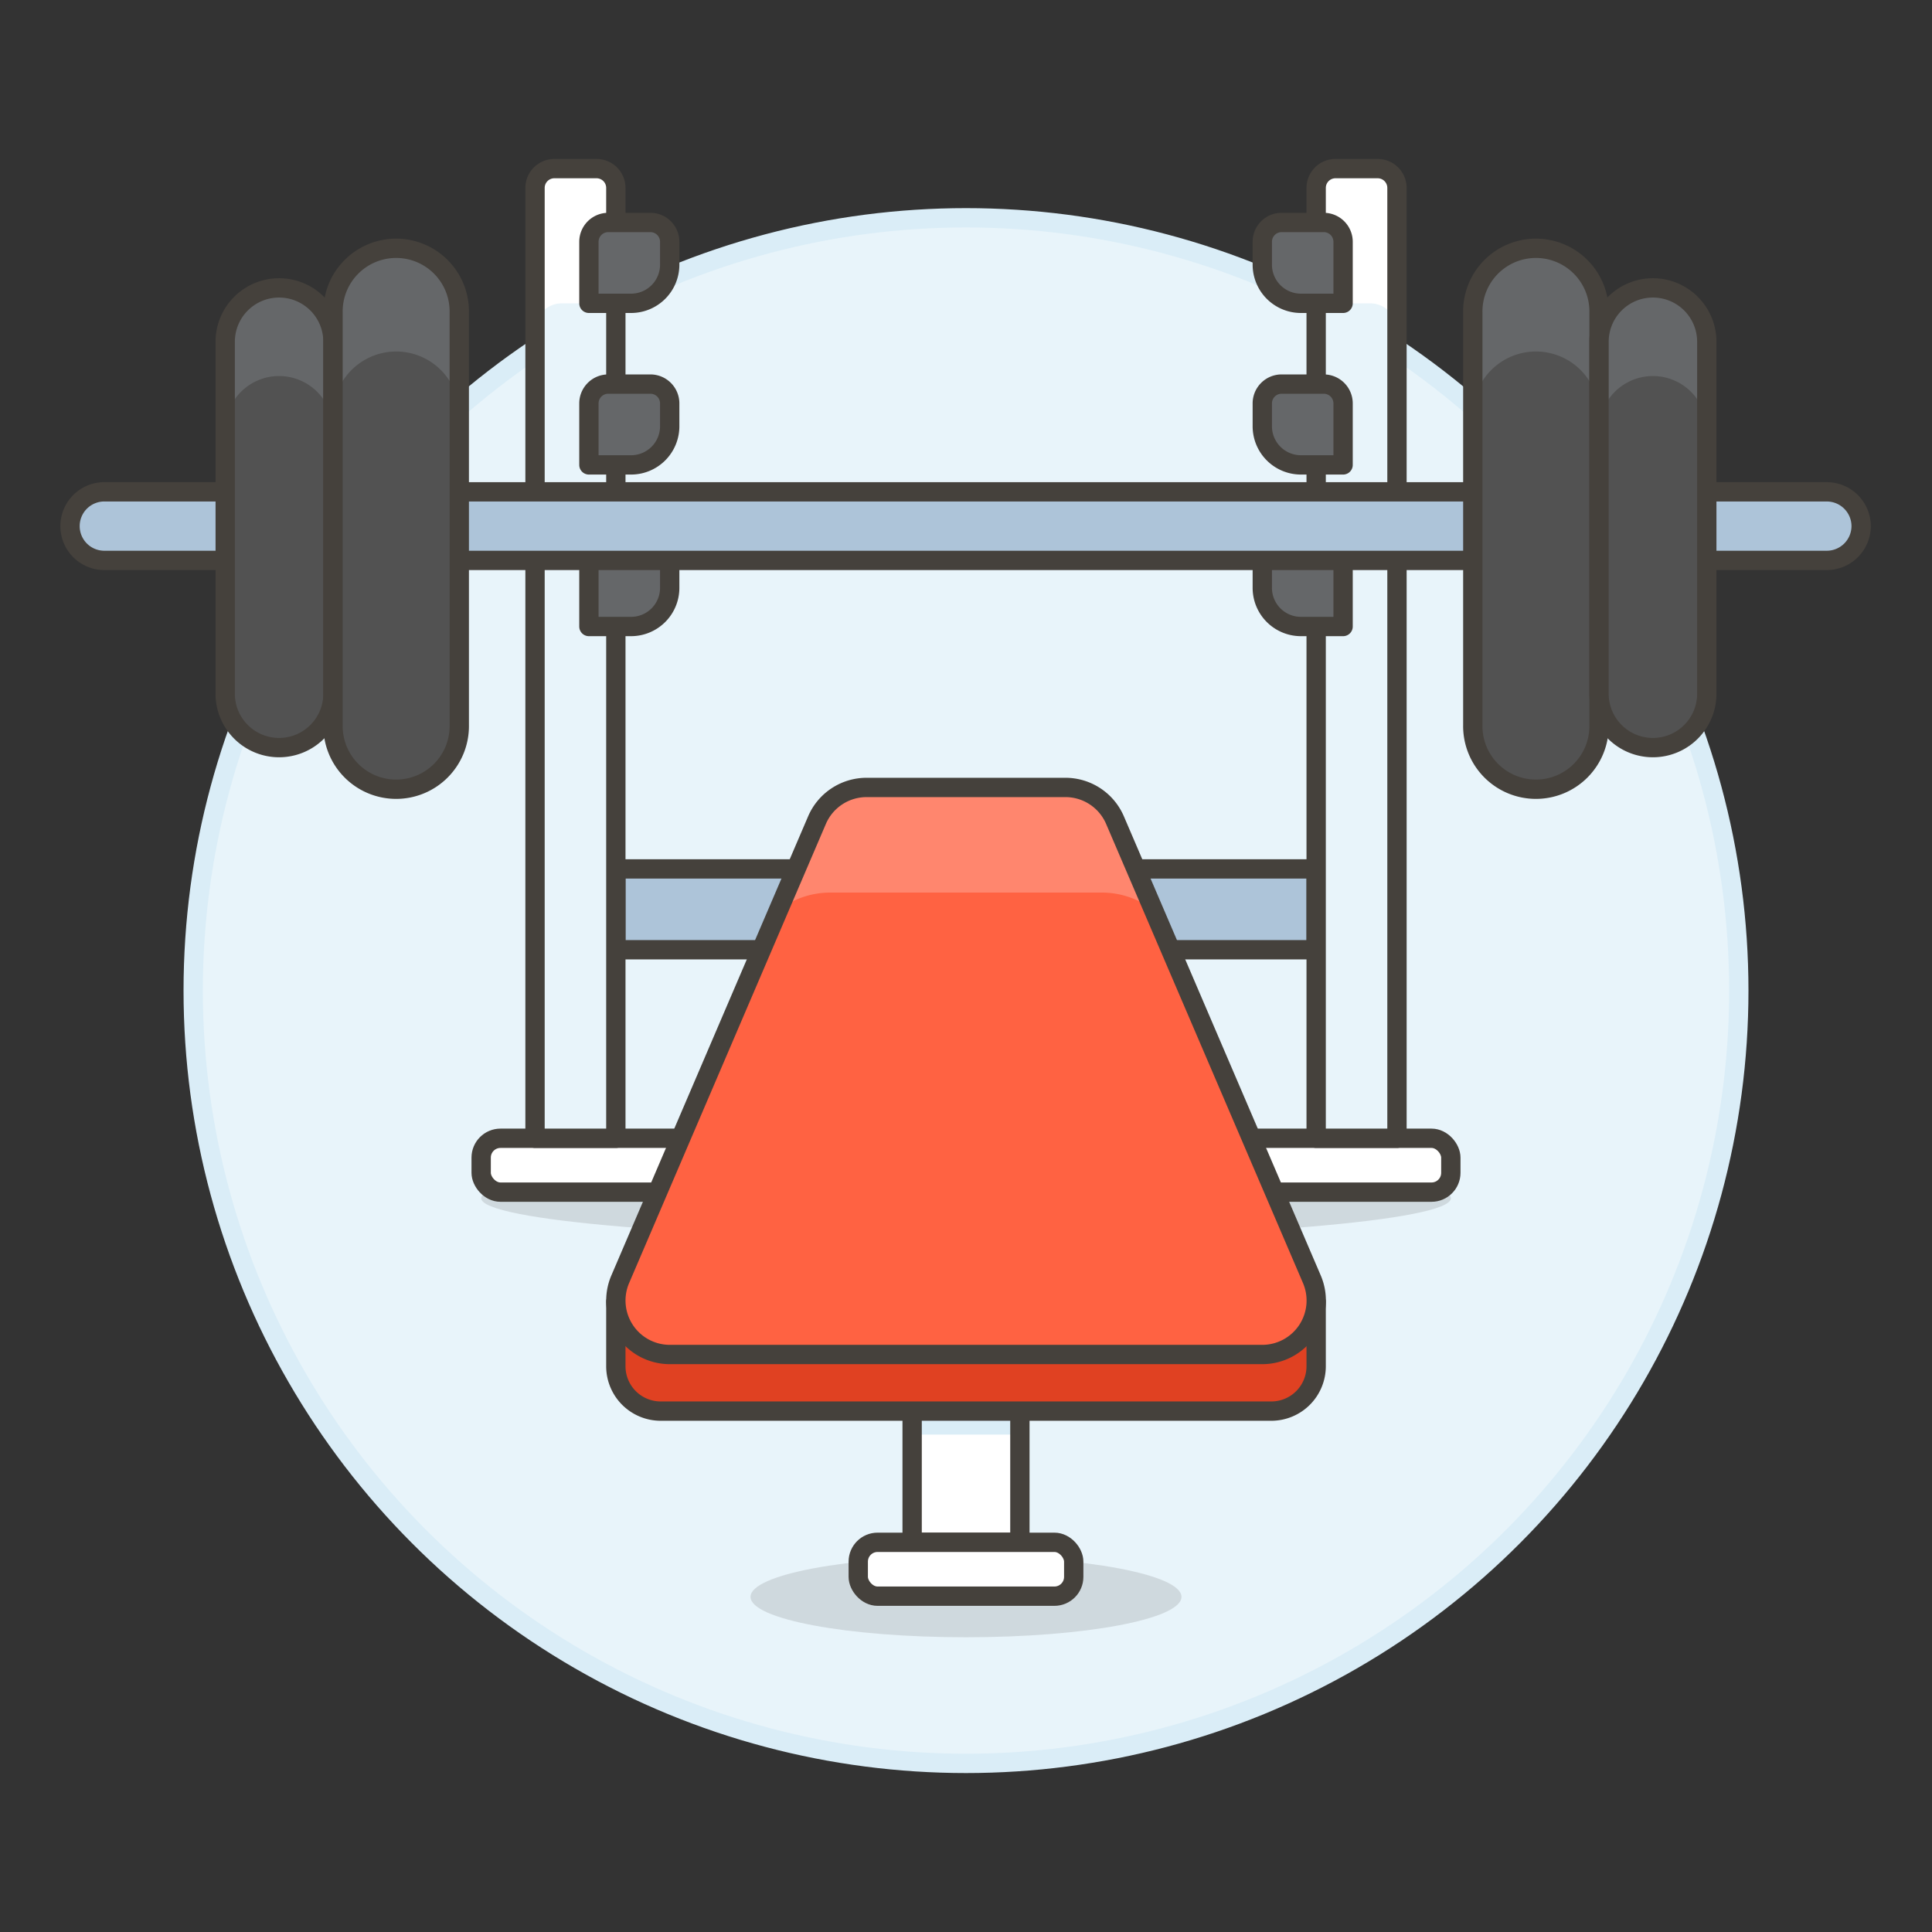 <svg xmlns="http://www.w3.org/2000/svg" viewBox="0 0 100 100"><rect x="0" y="0" width="100" height="100" fill="#333333" stroke="none"/><g class="nc-icon-wrapper"><defs/><circle class="a" cx="50" cy="51.273" r="40" fill="#e8f4fa" stroke="#daedf7" stroke-miterlimit="10"/><path class="b" d="M61.153 82.653c0-1.154-4.993-2.091-11.153-2.091s-11.153.937-11.153 2.091S43.84 84.744 50 84.744s11.153-.936 11.153-2.091z" fill="#45413c" opacity="0.15"/><path class="c" d="M47.212 70.071h5.577v9.759h-5.577z" style="" fill="#fff"/><path class="d" d="M47.212 70.071h5.577v4.183h-5.577z" style="" fill="#daedf7"/><path class="e" d="M47.212 70.071h5.577v9.759h-5.577z" fill="none" stroke="#45413c" stroke-linecap="round" stroke-linejoin="round"/><rect class="f" x="44.423" y="79.83" width="11.153" height="2.788" rx="1" fill="#fff" stroke="#45413c" stroke-linecap="round" stroke-linejoin="round"/><path class="b" d="M75.1 62.019c0-1.154-11.235-2.091-25.094-2.091s-25.1.937-25.1 2.091S36.141 64.11 50 64.11s25.1-.936 25.1-2.091z" fill="#45413c" opacity="0.15"/><rect class="f" x="24.905" y="58.917" width="50.19" height="2.788" rx="1" fill="#fff" stroke="#45413c" stroke-linecap="round" stroke-linejoin="round"/><path class="g" d="M31.876 44.975h36.249v4.183H31.876z" stroke="#45413c" stroke-linecap="round" stroke-linejoin="round" fill="#adc4d9"/><path class="h" d="M28.693 8.727h2.183a1 1 0 0 1 1 1v49.19h-4.183V9.727a1 1 0 0 1 1-1z" style="" fill="#e8f4fa"/><path class="c" d="M30.482 8.727h-1.395a1.394 1.394 0 0 0-1.394 1.394v6.971a1.394 1.394 0 0 1 1.394-1.392h1.395a1.394 1.394 0 0 1 1.394 1.394v-6.973a1.394 1.394 0 0 0-1.394-1.394z" style="" fill="#fff"/><path class="e" d="M28.693 8.727h2.183a1 1 0 0 1 1 1v49.19h-4.183V9.727a1 1 0 0 1 1-1z" fill="none" stroke="#45413c" stroke-linecap="round" stroke-linejoin="round"/><path class="i" d="M32.664 24.063h-2.182V20.88a1 1 0 0 1 1-1h2.182a1 1 0 0 1 1 1v1.183a2 2 0 0 1-2 2z" stroke="#45413c" stroke-linecap="round" stroke-linejoin="round" fill="#656769"/><path class="i" d="M32.664 32.428h-2.182v-4.183h4.182v2.183a2 2 0 0 1-2 2z" stroke="#45413c" stroke-linecap="round" stroke-linejoin="round" fill="#656769"/><path class="i" d="M32.664 15.7h-2.182v-3.185a1 1 0 0 1 1-1h2.182a1 1 0 0 1 1 1V13.7a2 2 0 0 1-2 2z" stroke="#45413c" stroke-linecap="round" stroke-linejoin="round" fill="#656769"/><path class="h" d="M69.124 8.727h2.183a1 1 0 0 1 1 1v49.19h-4.183V9.727a1 1 0 0 1 1-1z" style="" fill="#e8f4fa"/><path class="c" d="M70.913 8.727h-1.395a1.394 1.394 0 0 0-1.394 1.394v6.971a1.394 1.394 0 0 1 1.394-1.392h1.395a1.394 1.394 0 0 1 1.394 1.394v-6.973a1.394 1.394 0 0 0-1.394-1.394z" style="" fill="#fff"/><path class="e" d="M69.124 8.727h2.183a1 1 0 0 1 1 1v49.19h-4.183V9.727a1 1 0 0 1 1-1z" fill="none" stroke="#45413c" stroke-linecap="round" stroke-linejoin="round"/><path class="i" d="M67.336 24.063h2.182V20.88a1 1 0 0 0-1-1h-2.182a1 1 0 0 0-1 1v1.183a2 2 0 0 0 2 2z" stroke="#45413c" stroke-linecap="round" stroke-linejoin="round" fill="#656769"/><path class="i" d="M67.336 32.428h2.182v-4.183h-4.182v2.183a2 2 0 0 0 2 2z" stroke="#45413c" stroke-linecap="round" stroke-linejoin="round" fill="#656769"/><path class="i" d="M67.336 15.7h2.182v-3.185a1 1 0 0 0-1-1h-2.182a1 1 0 0 0-1 1V13.7a2 2 0 0 0 2 2z" stroke="#45413c" stroke-linecap="round" stroke-linejoin="round" fill="#656769"/><path class="g" d="M96.333 27.232a1.78 1.78 0 0 1-1.775 1.774H5.442a1.775 1.775 0 1 1 0-3.549h89.116a1.781 1.781 0 0 1 1.775 1.775z" stroke="#45413c" stroke-linecap="round" stroke-linejoin="round" fill="#adc4d9"/><path class="j" d="M76.232 16.177a3.268 3.268 0 1 1 6.535 0v21.348a3.268 3.268 0 1 1-6.535 0z" style="" fill="#525252"/><path class="k" d="M79.5 12.909a3.268 3.268 0 0 0-3.268 3.268v5.228a3.268 3.268 0 0 1 6.535 0v-5.228a3.268 3.268 0 0 0-3.267-3.268z" style="" fill="#656769"/><path class="e" d="M76.232 16.177a3.268 3.268 0 1 1 6.535 0v21.348a3.268 3.268 0 1 1-6.535 0z" fill="none" stroke="#45413c" stroke-linecap="round" stroke-linejoin="round"/><path class="j" d="M82.766 17.743a2.789 2.789 0 1 1 5.577 0V35.96a2.789 2.789 0 0 1-5.577 0z" style="" fill="#525252"/><path class="k" d="M85.555 14.954a2.789 2.789 0 0 0-2.789 2.789V22.2a2.789 2.789 0 0 1 5.577 0v-4.457a2.789 2.789 0 0 0-2.788-2.789z" style="" fill="#656769"/><path class="e" d="M82.766 17.743a2.789 2.789 0 1 1 5.577 0V35.96a2.789 2.789 0 0 1-5.577 0z" fill="none" stroke="#45413c" stroke-linecap="round" stroke-linejoin="round"/><path class="j" d="M11.657 17.743a2.789 2.789 0 1 1 5.577 0V35.96a2.789 2.789 0 0 1-5.577 0z" style="" fill="#525252"/><path class="k" d="M14.445 14.954a2.788 2.788 0 0 0-2.788 2.789V22.2a2.789 2.789 0 0 1 5.577 0v-4.457a2.789 2.789 0 0 0-2.789-2.789z" style="" fill="#656769"/><path class="e" d="M11.657 17.743a2.789 2.789 0 1 1 5.577 0V35.96a2.789 2.789 0 0 1-5.577 0z" fill="none" stroke="#45413c" stroke-linecap="round" stroke-linejoin="round"/><path class="j" d="M23.774 16.177a3.268 3.268 0 1 0-6.535 0v21.348a3.268 3.268 0 1 0 6.535 0z" style="" fill="#525252"/><path class="k" d="M20.506 12.909a3.268 3.268 0 0 1 3.268 3.268v5.228a3.268 3.268 0 0 0-6.535 0v-5.228a3.268 3.268 0 0 1 3.267-3.268z" style="" fill="#656769"/><path class="e" d="M23.772 16.177a3.268 3.268 0 1 0-6.535 0v21.348a3.268 3.268 0 1 0 6.535 0z" fill="none" stroke="#45413c" stroke-linecap="round" stroke-linejoin="round"/><path class="l" d="M31.876 67.38v3.344a2.322 2.322 0 0 0 2.315 2.315h31.618a2.322 2.322 0 0 0 2.315-2.315V67.38z" stroke="#45413c" stroke-linecap="round" stroke-linejoin="round" fill="#e04122"/><path class="m" d="M67.9 66.209a2.794 2.794 0 0 1-2.569 3.9H34.674a2.794 2.794 0 0 1-2.569-3.9l10.182-23.757a2.793 2.793 0 0 1 2.569-1.694h10.288a2.793 2.793 0 0 1 2.569 1.694z" style="" fill="#ff6242"/><path class="n" d="M43.046 46.2h13.908a4.384 4.384 0 0 1 2.76.92l-2-4.668a2.8 2.8 0 0 0-2.57-1.694H44.855a2.793 2.793 0 0 0-2.568 1.694l-2 4.668a4.384 4.384 0 0 1 2.759-.92z" style="" fill="#ff866e"/><path class="o" d="M67.9 66.209a2.794 2.794 0 0 1-2.569 3.9H34.674a2.794 2.794 0 0 1-2.569-3.9l10.182-23.757a2.793 2.793 0 0 1 2.569-1.694h10.288a2.793 2.793 0 0 1 2.569 1.694z" fill="none" stroke="#45413c" stroke-linecap="round" stroke-linejoin="round"/></g></svg>
